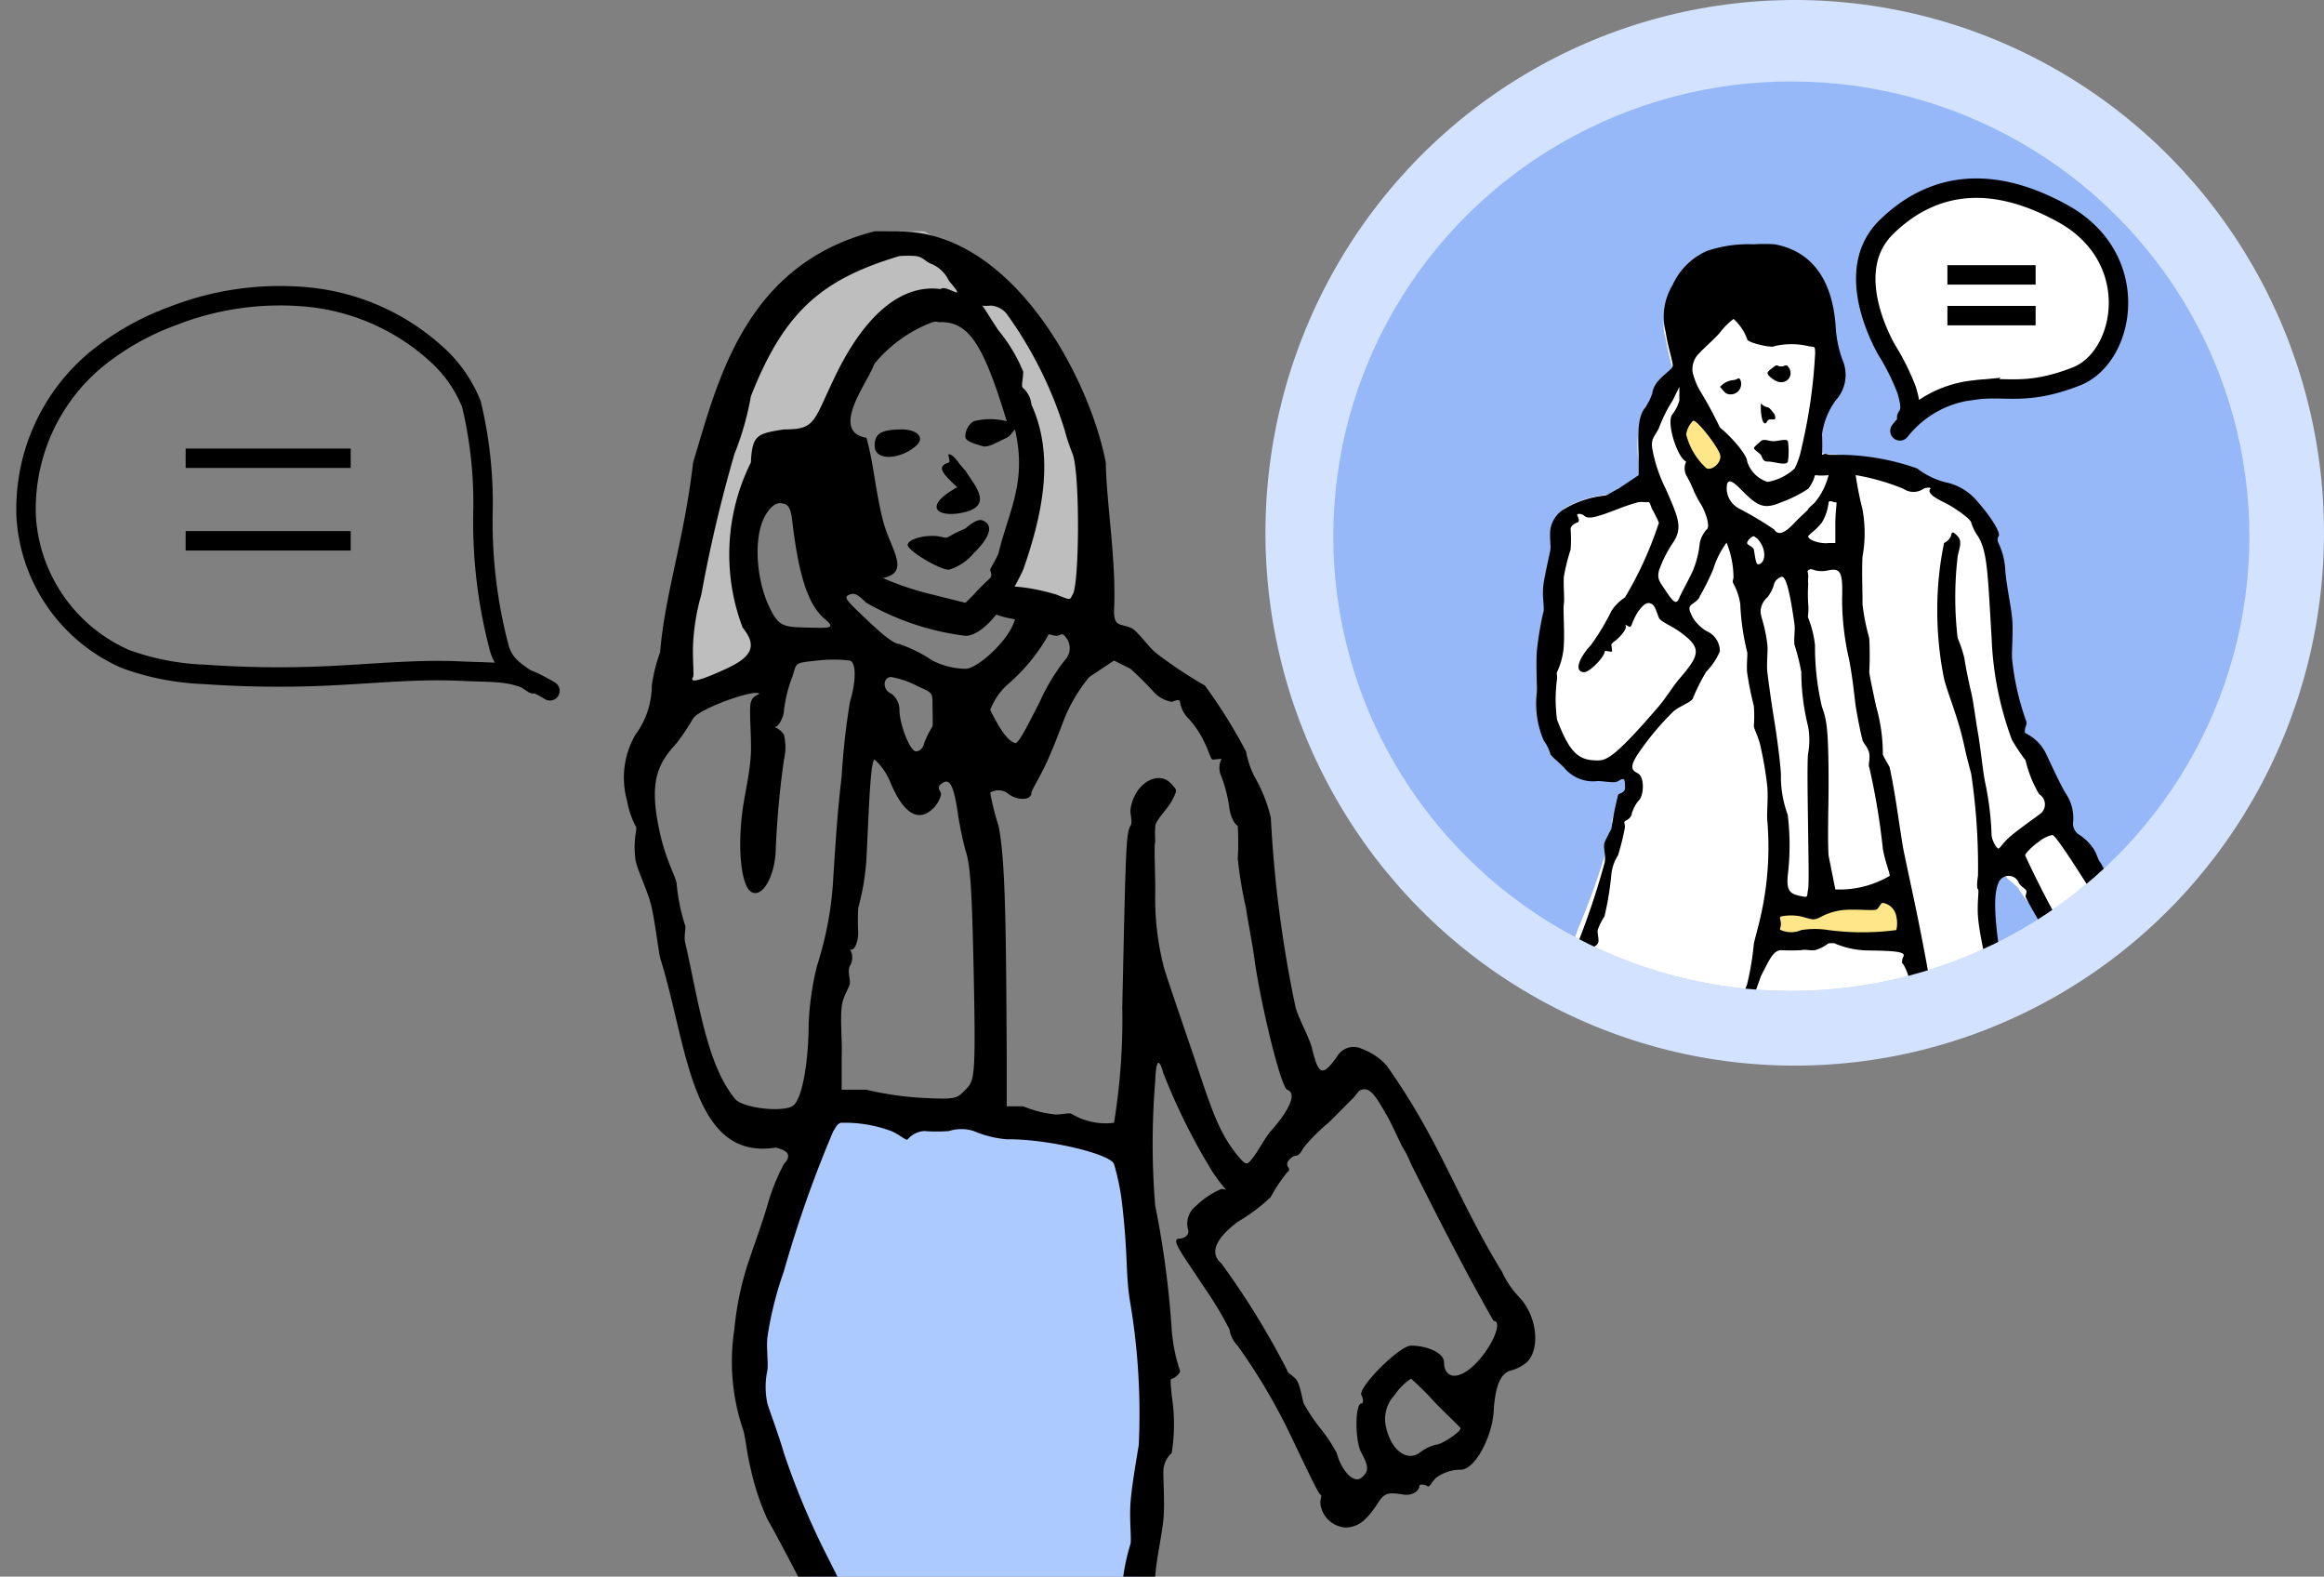 <svg xmlns="http://www.w3.org/2000/svg" width="119.59" height="81.112"><rect width="100%" height="100%" fill="#808080" stroke="none"/><defs><clipPath id="a"><ellipse data-name="Ellipse 116" cx="23.57" cy="23.395" rx="23.57" ry="23.395" fill="#96b8f8"/></clipPath><clipPath id="b"><path data-name="Rectangle 353" fill="#fff" stroke="#707070" d="M0 0h85.35v69.214H0z"/></clipPath></defs><g data-name="Group 1168" transform="translate(-213.207 -687.707)"><ellipse data-name="Ellipse 117" cx="27.236" cy="27.411" rx="27.236" ry="27.411" transform="translate(278.325 687.707)" fill="#d3e2ff"/><g data-name="Mask Group 94" transform="translate(281.817 691.897)" clip-path="url(#a)"><ellipse data-name="Ellipse 115" cx="23.57" cy="23.395" rx="23.57" ry="23.395" fill="#96b8f8"/><path data-name="Path 2152" d="M11.523 34.219a2.931 2.931 0 00.7 1.047c.716.694.688.684 1.4.7a1.928 1.928 0 001.047-.349c.308-.192.349-.1.349.349 0 .256.064.627 0 .7a4.325 4.325 0 00-.7 1.4 1.728 1.728 0 010 .7 6.075 6.075 0 00-.349 1.048 38.192 38.192 0 01-1.4 3.841c-.63 1.7-.991 4.688-.7 5.238a3.47 3.47 0 002.095 1.746 1.294 1.294 0 011.047.7 4.5 4.5 0 01.349 1.746c-.015.529-.008 2.929 0 4.539a9.4 9.4 0 000 1.746c.113.451.27 1.089.349 1.4s.342.491.349.7a3.566 3.566 0 000 .7c.057 0 .022.1 0 .349s-.044.285 0 .349a8.222 8.222 0 01.35 2.1c.014.9-.052 1.66 0 1.746s.071 0 0 0c-.273 0-.323 1.777 0 3.142a15.369 15.369 0 01.349 3.492c-.008.035.042.747 0 1.4a23.945 23.945 0 000 2.794c.005.207-.116.256 0 .349.256.214.271.709 0 1.746a8.392 8.392 0 000 1.746c-.33 1.465-.034 2.137 1.4 2.444a1.96 1.96 0 001.4-.349 2.359 2.359 0 00.7-.7c.086-.15.221-.155.349-.349a10.567 10.567 0 00.7-2.793 1.859 1.859 0 01.349-.7c.8-1.179.969-2.086 1.048-5.936.042-1.932-.03-3.57 0-3.841s.307-1.167.349-1.746-.042-1.288 0-1.746c.079-.909.563-3.277.7-3.841.042-.194.191-1.214.349-2.1.465-2.61.853-3.412 1.048-2.095.057.372-.057.969 0 1.048a2.373 2.373 0 01.349 1.047 6.746 6.746 0 00.349 1.4c.258.773.339 3.047 1.048 7.682a32.546 32.546 0 01.7 6.286c.035 3.4-.043 4.342 0 7.332.03 1.266.056 1.7.349 2.1a1.77 1.77 0 01.349 1.048 2.574 2.574 0 00.349 1.047c.064.043 0 .15 0 .349 0 .229.172.305.35.349s.391.228.349.349-.193 0 0 0c.165 0 .349.27.349.349s-.057.015 0 0a.582.582 0 01.349 0 1.651 1.651 0 00.7 0c.187-.036.349.292.349.349s.15 0 .349 0 .285-.093.349 0 .228.4.349.349.349-.072.349 0 .105-.228.349-.349a2.13 2.13 0 001.047-1.746 2.892 2.892 0 00-.7-1.746 1.562 1.562 0 01-.349-1.746c.078-.264-.042-1.172 0-2.1a23.32 23.32 0 01.349-3.492 11.711 11.711 0 00.349-2.794 13.8 13.8 0 01.349-1.4 4.465 4.465 0 000-1.048 7.759 7.759 0 010-1.4 9.515 9.515 0 00.349-1.746c-.042-.463-.305-1.522-.349-2.1a37.373 37.373 0 00-.349-4.539 10.469 10.469 0 01-.7-3.143 79.836 79.836 0 010-2.444v-1.746h.7c.667.128.868-.01 1.047-.7a12.422 12.422 0 000-3.841 10.1 10.1 0 01-.349-1.746c-.158-2.855-.229-4.023-.349-4.888a6.645 6.645 0 010-3.143c.2-.492.462-.436.7 0 .092.172.248.249.349.349s.344.263.349.349a5.214 5.214 0 001.746 1.746c.428.1 1.2-.331 1.746-1.047a1.421 1.421 0 00.349-1.048c0-.329.072-.7 0-.7s-.044.143 0 0-.241-.59-.349-.7-.177-.433-.349-.7a2.7 2.7 0 00-.7-.7c-.209-.13 0-.283 0-.7a3.334 3.334 0 00-.7-1.4 15.68 15.68 0 01-1.048-1.746 10.4 10.4 0 00-.7-1.4c-.071 0-.042.114 0 0a.4.4 0 000-.349 13.836 13.836 0 01-.7-3.142c-.029-.458-.278-1.4-.349-2.1s.037-1.807 0-2.444a3.869 3.869 0 00-.349-1.4c-.079-.093-.037.035 0 0 .136-.128-.354-1.308-1.047-2.1a2.972 2.972 0 00-1.746-1.047c-1.009-.293-1.116-.234-1.4-.349a13.982 13.982 0 00-3.841-1.048h-.349a1.293 1.293 0 00-.7 0c.064-.3.32-.376.349-.7a3.969 3.969 0 01.349-1.746 1.987 1.987 0 00.349-2.1 6.226 6.226 0 01-.349-1.746c-.172-2.361-.962-3.853-2.793-4.19a8.667 8.667 0 00-1.048 0 6.771 6.771 0 00-2.444.349 4.476 4.476 0 00-1.746 2.1 2.351 2.351 0 00-.349 2.094c.115.815.406 1.589.349 1.746s-.427.391-.7.7a1.3 1.3 0 00-.349.7c0 .071-.249.226-.35.349a5.169 5.169 0 00-.349 2.794v1.048l-.7.349a3.808 3.808 0 01-1.047.349 5.216 5.216 0 00-2.095.7c-.259.229-.284.818-.349 1.4a6.585 6.585 0 01-.349 1.048 10.685 10.685 0 010 1.4c-.079.58-.307 1.131-.349 1.4s.042 1.287 0 2.1a12.167 12.167 0 01-.349 1.746 6.235 6.235 0 00.7 2.793c.156.213.351.273.351.354z" fill="#fff"/><path data-name="Path 2156" d="M18.157 13.967l-.349-2.793 1.746-2.1a8.18 8.18 0 012.793-.349c.715.228 2.791 1.052 2.793 2.1s0 2.444 0 2.444h-3.142l-1.4-1.746-1.746 1.746z"/><path data-name="Path 2154" d="M23.046 42.251l-.7 1.746v.349l2.1-.349 5.238.349a10.267 10.267 0 000-1.746 1.5 1.5 0 00-.7-1.048s-3.516 1.272-4.19 1.048a10.971 10.971 0 00-1.748-.349z" fill="#ffe789"/><path data-name="Path 2153" d="M18.856 20.252s-1.323-2.355-1.048-3.492c1.32.474 2.718 1.885 2.794 2.793-.181.78-1.746.699-1.746.699z" fill="#ffe789"/><path data-name="Path 2148" d="M21.649 8.38a6.607 6.607 0 00-2.444.349 3.5 3.5 0 00-1.746 1.746 3.151 3.151 0 00-.349 2.444c.119.837.408 1.584.349 1.746s-.42.382-.7.7a1.264 1.264 0 00-.35.7 2.946 2.946 0 01-.349.7c-.382.47-.392 1.2-.349 2.444v1.048l-1.047.7c-.435.22-.572.342-.7.349a5.068 5.068 0 00-2.095.7 1.5 1.5 0 00-.7 1.047c-.043.435.03.85 0 1.048s-.26 1.152-.349 1.746.043 1.124 0 1.4a16.986 16.986 0 00-.349 2.1c-.045.831.023 1.809 0 2.1a4.826 4.826 0 00.349 2.444 2.257 2.257 0 01.349.7c0 .088.273.281.7.7a1.929 1.929 0 001.746.7c.448.015.863.126 1.048 0 .316-.2.349-.113.349.349 0 .263-.283.276-.349.349a14.708 14.708 0 00-.349 1.746c-.008.036-.248.463-.349.7s.073.658 0 1.047a39.572 39.572 0 01-1.4 4.19c-.646 1.747-1 4.324-.7 4.888a3.384 3.384 0 002.095 1.746c.361 0 .886.643 1.047 1.048a4.373 4.373 0 01.349 1.746c-.015.543-.008 2.886 0 4.539a9.153 9.153 0 000 1.746c.117.463.269 1.081.349 1.4s.342.835.349 1.047-.051.349 0 .349.022.093 0 .349a2.594 2.594 0 000 .7 4.674 4.674 0 01.349 1.746c.015.925-.052 2.007 0 2.1s.074 0 0 0c-.28 0-.331 1.74 0 3.143a14.964 14.964 0 01.35 3.492c-.008.036.043.729 0 1.4a23.253 23.253 0 000 2.793c.006.213-.119.6 0 .7.263.22.278.682 0 1.746a8.182 8.182 0 000 1.746c-.339 1.5-.072 2.128 1.4 2.444a1.913 1.913 0 001.4-.349c.309-.175.61-.2.7-.349s.218-.5.349-.7a10.267 10.267 0 00.7-2.793 1.81 1.81 0 01.349-.7c.816-1.211.966-2.332 1.047-6.285a31.246 31.246 0 01.349-3.841c.03-.28-.043-1.152 0-1.746s.306-1.276.349-1.746c.081-.933.21-3.611.349-4.19.043-.2.188-.841.349-1.746.478-2.68.848-3.447 1.047-2.095a1.437 1.437 0 00.349.7c.066.081-.051.5 0 1.048a11.175 11.175 0 00.349 1.746 68.286 68.286 0 011.4 7.682 31.651 31.651 0 01.7 6.285c.036 3.491-.045 4.611 0 7.682.031 1.3.048 1.685.35 2.1a3.046 3.046 0 01.349 1.4.955.955 0 00.349.7c.066.044 0 .144 0 .349 0 .235.167.3.349.349s.392.225.349.349-.2.349 0 .349c.169 0 .349-.081.349 0s-.058.365 0 .349a.568.568 0 01.349 0 1.615 1.615 0 00.7 0c.192-.038.349-.058.349 0s.144 0 .35 0a1.391 1.391 0 01.7.349c.058.1.225.052.349 0s0-.073 0 0 .448.124.7 0a1.8 1.8 0 00.7-1.746 4.18 4.18 0 00-.7-2.1 1.53 1.53 0 01-.349-1.746 9.561 9.561 0 00.349-2.095 22.75 22.75 0 01.35-3.492 25.711 25.711 0 010-3.143 13.531 13.531 0 01.349-1.4 4.321 4.321 0 000-1.048c0-.117.269-.8.349-1.4a7.205 7.205 0 000-1.746c-.043-.476.045-1.507 0-2.1a17.625 17.625 0 00-.7-4.539 13.16 13.16 0 01-.7-3.492c-.007-.161-.015-1 0-2.095v-2.1h.7c.685.132.863.009 1.047-.7a12.089 12.089 0 000-3.841 9.858 9.858 0 01-.349-1.746c-.162-2.932-.225-4.348-.349-5.238-.271-2-.177-2.716 0-3.143a.563.563 0 011.048 0c.094.177.245.246.349.349s-.006.261 0 .349c.015.3 4.512 7.594 4.888 7.682a2.707 2.707 0 002.1-1.048 1.388 1.388 0 00.349-1.047c0-.339.073-.7 0-.7s-.395-.2-.349-.349-3.032-6.174-3.143-6.285-.172-.426-.349-.7a2.618 2.618 0 00-.7-.7.677.677 0 01-.349-.7 2.257 2.257 0 00-.349-1.4c-.28-.434-.731-1.425-1.047-2.095a2.272 2.272 0 00-1.047-1.048c-.073 0-.044-.232 0-.349a.388.388 0 000-.349 13.446 13.446 0 01-.7-3.143c-.03-.47.074-1.382 0-2.1s-.311-1.789-.349-2.444a3.745 3.745 0 00-.349-1.4.36.36 0 010-.349c.139-.132-.335-.937-1.047-1.746a2.9 2.9 0 00-1.746-1.048 4.166 4.166 0 01-1.4-.7 12.331 12.331 0 00-3.841-.7h-.7c-.177-.058-.144-.073-.349 0a10.06 10.06 0 000-1.048 3.845 3.845 0 01.7-1.746 1.943 1.943 0 00.349-2.1 6.052 6.052 0 01-.349-1.746c-.177-2.424-1.262-3.844-3.143-4.19a8.394 8.394 0 00-1.047 0zm1.047 1.047c.3.03.479-.119.7 0a2.453 2.453 0 011.047 1.746c.22.933.466.894-.349 1.048-1.552.294-1.463.245-2.1-.349a1.183 1.183 0 00-.7-.349.793.793 0 01-.349-.349c-.2-.514-1.306.188-1.746 1.048-.243.47-.463.7-.7.7-.124 0-.349-.286-.349-.7a5.092 5.092 0 01.349-1.4 3.191 3.191 0 01.7-1.048c.419-.412.508-.276 2.095-.349a9.586 9.586 0 011.4 0zm-2.095 2.793a2.609 2.609 0 01.7 1.048c0 .169 1.288.468 1.4.349a3.859 3.859 0 011.746 0c.293.066.342-.061.349.349a27.058 27.058 0 01-.7 4.888 4.156 4.156 0 01-.349 1.048 2.7 2.7 0 01-1.4.7 1.606 1.606 0 01-1.048-1.048c-.015-.369-.86-1.313-1.4-1.746-1.021-2.087-1.081-1.744-1.4-2.794a1.133 1.133 0 01.349-1.047c.19-.22.724-.673 1.048-1.047a3.509 3.509 0 01.7-.7zm2.444 2.444c-.192 0-.187-.126-.349 0s-.357.253-.349.349.174.238.349.349c.574.359 1.088-.228.7-.7-.1-.126-.159 0-.349 0zm-2.444.7a1.044 1.044 0 00-.7.349c.073.073.238.311.349.349a.539.539 0 00.7-.7c-.094-.183-.122-.023-.349 0zm-2.793.349v.7a2.08 2.08 0 01-.349.7c-.353.374.234 2.24.7 2.444.058.023.038-.066 0 0a.8.8 0 000 .7 6.1 6.1 0 01.349.7 5.466 5.466 0 00.349.7c.271.39.577 1.257.349 1.4a1.47 1.47 0 00-.349.7 4.929 4.929 0 01-.349 1.4c-.235.513-.648 1.258-.7 1.4-.141.4-.317.225-.7-.349-.3-.462-.459-.585-.349-1.048a6.381 6.381 0 01.7-1.4c.536-.779.32-1.272-.349-2.793a7.654 7.654 0 01-.7-2.1 1.161 1.161 0 010-.349c.023-.205.261-.478.35-.7a7.484 7.484 0 01.7-1.4zm4.539 1.047c-.354-.06-.349-.376-.349 0 0 .44.12 1.118.349.7.109-.205.542.138.349-.349-.086-.1-.232-.329-.349-.349zm-3.841.7c.175-.111 1.3 1.349 1.4 1.746.1.367-.383.822-.7.7a3.518 3.518 0 01-1.048-1.746 1.27 1.27 0 01.349-.7zm4.19 1.047c-.25.021-.529-.154-.7 0-.124.118-.328.276-.349.349s.268.253.349.349c.094.117.076.349.349.349.374 0 .959.243 1.048 0a3.608 3.608 0 000-1.047c-.053-.132-.448-.023-.7 0zm4.19 1.746a11.7 11.7 0 012.444.7.922.922 0 001.048 0c.161-.081.407-.066.349 0-.111.116-.1.317.7.7.559.271 1.4.88 1.4 1.048a2.468 2.468 0 00.349.7c.49.794.5 1.939.7 5.238a16.87 16.87 0 001.047 5.238 10.578 10.578 0 00.7 1.047 6.156 6.156 0 00.7 1.746.612.612 0 010 1.048c-.212.162-.941.674-1.4 1.048s-.617.7-.7.7-.334-.405-.349-.7a15.433 15.433 0 00-.35-2.794c-.11-.589-.217-1.694-.349-2.444s-.238-1.648-.349-2.1-.306-1.4-.349-1.746a6.4 6.4 0 00-.349-1.048 17.954 17.954 0 010-4.19c.067-.4.265-.762 0-1.048-.286-.3-.3-.212-.349 0a.716.716 0 01-.35.349 16.832 16.832 0 00-.349 3.492 17.622 17.622 0 00.349 3.492c.19.771.747 2.045 1.048 3.492.081.4.276 1.116.349 1.4a32.549 32.549 0 01.349 5.238c-.051.331-.068.655 0 .7s-.053.663 0 1.4.275 1.662.349 2.095a18.118 18.118 0 01.35 2.1c.126 2.035.218 4.212.349 4.888a15.27 15.27 0 010 1.746v1.048h-.7a1.57 1.57 0 01-1.047 0c-1.1-1.653-.7-2.578-1.048-4.539-.2-1.094-.625-3.224-.7-3.841-.6-3.349-.874-4.45-1.4-6.984-.25-1.484-.39-2.742-.7-4.19-.116-.235-.385-.64-.349-.7a8.848 8.848 0 00-.35-2.444c-.116-.557-.3-1.387-.349-1.746a17.107 17.107 0 000-1.746 11.517 11.517 0 01-.349-1.746c.013-.44-.043-1.622 0-2.444a6.781 6.781 0 000-2.444 17.6 17.6 0 01-.349-1.746c0-.169-.059-.006 0 0zm-2.1 0c.074.053-.066-.023 0 0a2.807 2.807 0 00.7 0 3.557 3.557 0 01-.7 1.4c-.111.117-.349.3-.349.349s-.39.367-.7.7c-.551.6-.865.644-1.048.349a18.215 18.215 0 00-1.746-1.047 1.193 1.193 0 01-.7-1.048c0-.448.147-.558.7 0 .875.89 1.183 1.082 2.095.7a6.743 6.743 0 001.4-.7 1.919 1.919 0 00.349-.7zm1.048 1.4c.126-.074.015.211 0 1.048v1.046h-.349c-.412.053-1.048-.144-1.048-.349 0-.053.4-.317.7-.7a2.449 2.449 0 00.349-1.048c.053-.139.306.03.349 0zm-9.777 0c.273-.036.195-.01.349.349a7.141 7.141 0 01.35.7 18.919 18.919 0 01-1.746 3.841 2.412 2.412 0 00-.7.7 11.845 11.845 0 01-1.047 1.746c-.655.7-.878 1.4-.35 1.4.294 0 1.048-.8 1.048-1.048 0-.088.269 0 .349 0s0-.248 0-.349.151-.157.349-.349c.287-.271.5-.6.349-.7s-.184-.058 0 0 .261.22.349 0a3.448 3.448 0 01.349-.7c.235-.3.428-.518.7-.349.169.109.261.5.35.7s.658.42 1.047.7c1.191.852 1.072 1.194 0 2.444-.265.3-.694.985-1.047 1.4-2.2 2.563-2.672 2.793-3.143 2.793-.97 0-1.427-.333-2.1-2.1a7.734 7.734 0 010-2.095c.015-.19-.036-.276 0-.349a3.722 3.722 0 00.35-1.4c.043-.741-.045-1.86 0-2.1s-.028-.838 0-1.4a9.665 9.665 0 01.349-1.4 6.974 6.974 0 000-1.048c0-.184.21-.306.349-.349s.051-.253 0-.349c-.073-.132.218-.117.349 0 .207.192.586.1 1.747-.349a9.561 9.561 0 011.047-.349 1.891 1.891 0 01.349 0zm5.587 1.746a.9.9 0 01.349.349c.263.412.227.908 0 1.048s-.238-.016-.349-.7c-.03-.169-.357-.246-.349-.349.006-.146.268-.37.349-.349zm-1.4.349a4.787 4.787 0 01.349 1.746c0 .154-.081.2 0 .349a3.08 3.08 0 01.349 1.048 12.517 12.517 0 00.349 2.444c.045.073-.03.563 0 1.048a17.1 17.1 0 00.349 1.746 6.782 6.782 0 010 1.048c.038.19.276.658.349 1.048a18.718 18.718 0 01.349 2.1c.043.677-.045 1.386 0 1.746a16.122 16.122 0 01-.349 4.889c-.134.589-.319 1.235-.349 1.4a14.419 14.419 0 01-.349 2.095 34.9 34.9 0 01-2.095 4.539c0 .075.119.127 0 .349a7.31 7.31 0 00-.7 1.4c.015.058.073.349 0 .349s-.349-.081-.349 0a1.494 1.494 0 01-1.048 1.048c-.5 0-.6-.282-.7-1.048a1.432 1.432 0 00-.349-.7c-.089-.111-.2-.724-.349-1.047a1.761 1.761 0 00-.7-.7c-.192-.1-.225-.261-.349-.349s-.688-.174-1.048-.349c-.655-.323-1.017-.431-1.048-1.047a17.006 17.006 0 01.349-1.746c.191-1.147.1-1.746 0-1.746s-.1.066 0 0a2.619 2.619 0 00.35-.7c.02-.154.238-.188.349-.349s-.028-.463 0-.7a3.107 3.107 0 01.349-.7 15.525 15.525 0 00.349-2.1 2.3 2.3 0 01.349-1.048 12.345 12.345 0 00.349-1.4c.031-.154-.065-.3 0-.349s.3-.135.349-.349a1.866 1.866 0 01.349-.7c.293-.248.323-1.192 0-1.4-.25-.154-.551-.231 0-1.047a14.326 14.326 0 011.746-2.1c.273-.293.888-.478 1.048-.7a9.693 9.693 0 01.7-1.4 3.427 3.427 0 00.7-1.048 1.124 1.124 0 00-.7-1.047 2.111 2.111 0 01-.7-.7c-.147-.331-.286-.514 0-.7.169-.117.349-.268.349-.349a13.794 13.794 0 00.7-1.4 4.608 4.608 0 01.7-1.4zm4.19 1.4c.081-.037.084-.1.349 0a1.394 1.394 0 00.7 0c.589-.109.743.044.7 1.4a13.7 13.7 0 00.349 3.143c.2.984.306 2.166.349 2.444.169 1.014.283 1.46.349 1.746.03.154.3.382.349.7s-.066.582 0 .7a35.585 35.585 0 01.7 4.19c.118.7.387 1.308.349 1.4a5.087 5.087 0 01-2.444.7h-.349l-.349-1.746c-.058-.9 0-2.582 0-3.492.006-3.263-.122-3.521-.349-4.19A13.484 13.484 0 0124.788 29a5.338 5.338 0 00-.349-1.4c-.045-.068.043-.324 0-.7a7.96 7.96 0 010-1.048 1.367 1.367 0 010-.349c.008-.22-.073-.321 0-.349zm-1.4.349c.22-.126.433.534.7 2.444.036.279-.045.769 0 1.048a10.634 10.634 0 01.349 1.4 11.715 11.715 0 00.349 2.793 3.884 3.884 0 010 1.4c-.053.432-.021 2.3 0 3.841s.051 2.915 0 3.143c-.081.367.046.43-.349.349-.6-.118-.759-.274-.7-1.047a12.833 12.833 0 000-3.143 5.69 5.69 0 01-.349-2.1c-.043-.677-.2-1.881-.349-2.793s-.3-2.012-.349-2.444.037-1.081 0-1.4c-.124-1.08-.356-1.43-.349-1.746a1.017 1.017 0 01.349-.7 1.835 1.835 0 00.349-.7.6.6 0 01.349-.349zm13.967 13.269c.322 0 4.492 6.939 4.889 7.682a1.007 1.007 0 010 1.048c-.433 1.044-.911 1.191-1.4.7a51.129 51.129 0 01-4.888-8.38c0-.1.4-.5.7-.7a1.639 1.639 0 01.7-.349zm-8.729 3.492a.844.844 0 01.7.7 1.548 1.548 0 010 .7 13.454 13.454 0 01-3.492 0 4.423 4.423 0 00-1.4 0 1.3 1.3 0 01-1.048 0c-.109-.036.015-.128 0-.349s-.1-.291 0-.349a2.546 2.546 0 011.048 0c.581.154.622.228 1.047 0a3.136 3.136 0 011.4-.349c.543-.015 1.205.045 1.4 0 .132-.03.239-.362.35-.349zm-2.444 2.1c.065.015-.043-.036 0 0a4.546 4.546 0 001.746.349c1.434.023 1.923.071 1.746.349-.036.074-.1.312 0 .349a2.368 2.368 0 01.349 1.047 2.514 2.514 0 01.349 1.048c-.015.374-.058.7 0 .7s-.021.317 0 .7c.78 2.265.879 4.7 1.746 6.634.573.53.625 1.449.7 3.492a16.463 16.463 0 00.349 2.444c.051.316-.023.732 0 1.047a8.022 8.022 0 00.349 1.746 6.324 6.324 0 01.349 2.444c.043.948-.081 2.278 0 2.794a8.519 8.519 0 01.35 1.4c-.043.316-.268 1.393-.35 2.444a11.658 11.658 0 01-.349 2.1 15.03 15.03 0 00-.349 2.444c-.013.354.058 1.114 0 1.746s.03 1.5 0 2.1a10.5 10.5 0 01-.349 2.793c-.059.06-.907.18-1.746.349-2.056.42-2.138.336-2.1-2.1.081-4.5.207-9.644 0-10.475a12.89 12.89 0 01-.349-1.746 4.951 4.951 0 00-.35-1.746c-.066-.28.037-1.037 0-1.4a7.507 7.507 0 00-.7-2.794c-.066 0-.038-.24 0-.349s-.187-.669-.349-1.4a6.037 6.037 0 010-1.746 10.655 10.655 0 00-.349-1.4c-.154-.609-.319-1.533-.349-1.746s-.3-.289-.349-.349a5.492 5.492 0 010-1.048 1.274 1.274 0 00-.349-1.048c-.281-.331-.265-.357 0-1.048a4.8 4.8 0 00.349-1.047c-.036-.066-.081 0 0 0 .118 0 .327-.686.349-1.048 0-.073.255-.268.349-.349a.866.866 0 000-1.048c-.25-.258-.24-.344-.349 0-.06.184-.47.906-.7 1.4a5 5 0 00-.349 1.048c0 .044-.24.1-.349.349s-.26.732-.349 1.048c-.316 1.138-.987 4.163-1.047 4.539a8.208 8.208 0 010 1.048 8.584 8.584 0 00-.349 1.048 11.586 11.586 0 01-.349 1.4 13.1 13.1 0 00-.349 2.1c-.051.748.045 1.331 0 1.4s.03.872 0 1.746a5.912 5.912 0 01-.349 1.746c-.045.073-.015 1.029 0 2.095a37.316 37.316 0 01-.7 7.333c-.256.412-1.053.4-2.095 0-1.375-.528-1.359-.642-1.4-2.793-.015-1.044.013-1.956 0-2.1a.472.472 0 00-.349-.349c-.22-.015-.242.1 0 0 .213-.081.327-.155.349-.7a8.825 8.825 0 000-1.4 4.584 4.584 0 01-.349-1.047c-.051-.47.03-1.154 0-1.4a19.321 19.321 0 01-.349-2.794c-.037-1.228.044-2.515 0-2.793a8.9 8.9 0 01-.349-1.4 8.907 8.907 0 00-.35-2.793 6.234 6.234 0 01-.349-2.444c-.005-.551 0-1.073 0-1.4.008-.963.041-.794.349-.7.169.051.745-.028 1.048 0 .506.052.264-.089.7-.7a13.116 13.116 0 001.4-2.1c.852-2.234 1.688-4.141 2.444-6.285 0-.038.2-.4.349-.7.22-.41.4-.678.7-.7a10.29 10.29 0 001.048 0c.235-.051.42.029.7 0a2.019 2.019 0 00.7-.349 1.347 1.347 0 01.349 0zm-7.333 35.616c.088 0 .246-.124.349 0s.092.3.349.349c.852.169 1.048.406 1.048 1.4a2.7 2.7 0 01-1.048 2.444 1.5 1.5 0 01-1.4 0c-.235-.147-.312-.721-.349-1.4a5.461 5.461 0 010-.7c.022-.271-.081-.529 0-.7a3.228 3.228 0 00.349-.7 2.665 2.665 0 01.349-.7c.1-.117.271 0 .349 0zm13.618 5.587l.7 1.048a1.953 1.953 0 01.349 2.444c-.3.339-.511.3-1.746 0-1.034-.258-1.43-.436-1.746-1.048-.119-.24 0-.679 0-1.047s-.124-.946 0-1.048c.1-.081.846.058 1.4 0zm0 0"/><path data-name="Path 2149" d="M29.506 17.28c.253-.354.2-.705 0-1.4a11.98 11.98 0 00-1.048-2.1c-.732-1.336-1.962-4.361 0-6.285s4.9-3.008 9.079-.7 3.233 7.387.7 8.38c-2.607 1.022-3.666.47-5.238.7a5.564 5.564 0 00-3.841 2.1" fill="#fff" stroke="#000" stroke-linecap="round" stroke-miterlimit="10"/></g><g data-name="Mask Group 95" transform="translate(213.207 699.605)" clip-path="url(#b)"><path data-name="Path 2157" d="M41.614 69.214s-3.459-9.559-2.972-12.739 3.4-11.465 3.4-11.465h8.917l7.219 2.123 1.274 12.314-1.278 15.716-10.191 2.123-3.4-1.274z" fill="#adcaff"/><path data-name="Path 2155" d="M49.681 4.247c-1.492-.842-3.838.1-4.671 2.123a41.846 41.846 0 01-2.123 4.246l-3.4 2.548s-1.165 3.474-.849 5.1a8.969 8.969 0 00.849 2.548v1.7l-4.671 2.123s.782-7.209.849-8.068 2.984-11.569 4.671-13.163 5.652-4.334 7.219-3.4a15.516 15.516 0 016.369 6.369c1.817 3.632 3.171 10.475 2.972 12.739-.74 1.171-4.246 0-4.246 0l-1.274-.849s1.471-4.76 1.274-6.794-1.477-6.38-2.969-7.222z" fill="#bebebe"/><path data-name="Path 2146" d="M46.284.002a7.092 7.092 0 00-1.274 0c-6.731 1.71-8.1 7.816-9.342 11.89-.469 4.022-1.441 6.707-1.7 9.766a8.261 8.261 0 00-.425 1.7 4.312 4.312 0 01-.849 2.548 4.408 4.408 0 00-.424 3.4 4.611 4.611 0 00.424 1.274c.157.146-.135.538 0 1.7.054.514.66 1.653.849 2.548s.324 2.067.425 2.548c1.409 4.468 1.579 10.45 5.944 9.766.637.146.848.391.425.85a10.594 10.594 0 00-.849 2.123c-.28.96-.747 2.221-.849 2.548a15.555 15.555 0 00-.849 3.821 10.9 10.9 0 00.425 5.1c.146.369.2 1.24.425 2.123a12.86 12.86 0 00.849 2.548c1.44 2.547 4.671 9.019 4.671 9.342 0 .212.3.425.425.425s.02-.092 0 0a10.49 10.49 0 00.425 1.7 15.164 15.164 0 01.425 1.7c.269 1.407.715 1.7.849 1.7.089 0-.034.392 0 .849.046.715.088 1.031-.849 2.123-.6.706-1.274 1.186-1.274 1.274a1.62 1.62 0 01-.425.849c-.289.245-.425.336-.425.424a8.653 8.653 0 01-.849 1.274 28.222 28.222 0 00-1.7 2.972 7.494 7.494 0 01-2.548 2.973c-.915.772-1.866 1.877-2.123 2.123s-.871.256-1.274.425a4.636 4.636 0 00-1.274.849 3.63 3.63 0 01-1.274.849 5.975 5.975 0 00-1.7 1.274c-.457.6-.534 1.418 0 1.7.368.2.636-.035 1.274-.424.715-.449.715-.335.849 0a6.408 6.408 0 010 1.7c-.112 1.372.67 3.178 1.7 5.1.278.5.424.695.424.849a2.874 2.874 0 00.425 1.274 7.75 7.75 0 01.849 1.274 1.57 1.57 0 001.274.849.444.444 0 00.425-.425c0-.292.715-.983.849-.849.057.057.515-.415.849-.849.569-.761.424-.873.424-3.4a13.69 13.69 0 01.425-3.4 21.613 21.613 0 012.972-3.4c1.575-1.564 2.972-2.9 2.972-2.972 0-.191 1.04-.849 1.274-.849.112 0-.012-.089 0 0s.379.461.424.849-.077 1.16 0 1.7.333.849.425.849c1.349 4.3 2.984 6.887 3.822 11.04.168 1.487-.034 2.181-.425 4.671-.266 1.687-.356 4.078-.425 5.1-.1 1.641.013 1.754.425 2.123.7.635 1.251.278 1.274-.849a10.9 10.9 0 010-1.7l.425-.849.424 1.274c.389.612.781 1.085.85 1.274a14.573 14.573 0 002.972 3.822 7.5 7.5 0 002.123.425c1.552.112 1.922.256 2.548-.425a2.158 2.158 0 00.425-1.274c.112-1.755.166-2.445 0-2.548-.1-.054 0-.537 0-.849s-.3-.626-.425-.849a15.566 15.566 0 01-1.274-2.972c0-.165.134 0 0 0s-.069-.322 0-.425a7.494 7.494 0 00-.849-2.548 16.36 16.36 0 01-1.274-3.4c0-.335-.09-.973-.425-3.4a22.587 22.587 0 01-.424-2.972c.011-1 .143-1.607 0-1.7-.169-.123-.212-.425 0-.425.257 0 .146-.058 0-1.7-.1-1.118-.023-3.207 0-4.671s-.034-4.27 0-5.945c.034-2.044.166-2.972 0-2.972-.134 0-.166-.31 0-.425.223-.143.08-.424 0-1.274a2.884 2.884 0 01.424-1.7 17.147 17.147 0 00.425-3.822c.077-1.709-.046-3.708 0-4.246.057-.592.146-.849 0-.849s-.146-.237 0-.425c.255-.323.256-1.857.425-4.246.057-.881.347-2.146.425-2.972s-.023-2.048 0-2.548a1.293 1.293 0 01.424-.849 9.412 9.412 0 000-2.973c-.034-.469-.1-.849 0-.849s.471-.268.425-.424a8.564 8.564 0 01-.425-2.124 48.373 48.373 0 00-.849-6.369 39.155 39.155 0 010-6.37c.034-.995.167-1.362.425-.424a31.563 31.563 0 002.548 5.1c.758 1.126.824.849.425.849a4.279 4.279 0 00-1.274.85 1.169 1.169 0 00-.425 1.274c.068.289-.279.425-.424.425-.524 0 .034.662 1.274 2.548a18.691 18.691 0 011.274 2.123 1.552 1.552 0 00.425.849 30.822 30.822 0 012.548 4.246c.86 1.775 1.587 3.354 1.7 3.4s0 .221 0 .425a1.4 1.4 0 001.274 1.274c.7 0 1.138-.406 1.7-1.274.346-.538.568-.536 1.274-.425.546.089.849-.236.849-.425 0-.146.313-.077.425 0 .112.057.133-.113.425-.425a2.116 2.116 0 011.274-.425c.749 0 1.618-1.7 1.7-2.972.077-1.375.368-1.966.849-2.123a2.076 2.076 0 00.849-.425c.714-.669.559-2.413-.425-3.4a4.773 4.773 0 01-.849-1.274c-2.267-3.673-3.209-6.785-5.945-10.616a3.26 3.26 0 00-1.274-.849.979.979 0 00-1.274.425c-.76 1.06-.951.893-1.274-.425-.146-.6-.67-1.486-.849-2.123a62.752 62.752 0 01-1.274-9.766 7.919 7.919 0 00-.849-2.123 4.694 4.694 0 01-.425-1.274 26.847 26.847 0 00-2.123-3.4 22.257 22.257 0 01-2.548-1.7c-.446-.4-.939-1.14-1.274-1.274-.514-.212-.849-.034-.849-.849.123-2.624-.381-5.41-.425-7.643C56.064 7.51 52.072.011 46.286.011zm0 1.274a5.3 5.3 0 01.849 0c.378.046.469.291.849.425a1.728 1.728 0 01.849.85c1.049 1.218-.156.144-.425.424-1.978-.269-3.925 1.267-5.52 4.671-1.052 2.213-.953 2.548-2.547 2.548-1.353.214-1.633.258-1.7 1.7a10.625 10.625 0 00-.425 8.492c.737.915.537 1.486-.849 2.123-1.33.614-1.91.759-1.7.425.057-.089-.034-1 0-1.7a11.312 11.312 0 01.425-2.548 72.638 72.638 0 011.7-7.219 14.963 14.963 0 00.849-2.973c1.729-4.419 3.7-6.035 7.643-7.219zm4.671 2.548a1.148 1.148 0 01.849.425 20.672 20.672 0 012.972 5.945 10.489 10.489 0 00.424 1.274c.38 1.038.346 6.67 0 7.219-.168.278-.046.326-.849 0-4.422-1.295-5.2.793-2.123 1.274-.268 1.049-1.922 2.548-2.548 2.548a3.923 3.923 0 01-1.7-.425 7.335 7.335 0 00-1.7-.849c-.289 0-.941-.548-1.7-1.274-1.106-1.049-1.183-1.139-.849-1.274.269-.1.426.021.849.425a13.6 13.6 0 005.1 1.7c.817 0 1.946-1.219 2.973-3.4 1.025-2.925 1.611-5.9.424-8.492a1.322 1.322 0 00-.424-.849c-.134-.08 0-.447 0-.849a8.233 8.233 0 00-1.274-2.123c-.414-.615-.781-1.251-.849-1.274a1.642 1.642 0 00.425 0zm-2.548.85c1.507-.023 2.247 1.319 3.4 5.1.011.034-.012-.034 0 0a3.382 3.382 0 00-1.7 0 .9.9 0 00-.425.849c.077.223.561.325.849.424.3.123.848-.236 1.274-.424.189-.089.282-.291.425-.425.626 2.724-.312 4.146-.849 6.369-.165.4-.425.772-.425.849s.123.268 0 .425a11.2 11.2 0 00-.849.849l-.425.425-1.7-.425a14.959 14.959 0 01-2.548-.849c1.463-.312.381-1.475 0-2.972s-.5-3.06-.849-4.246c-1.586-.255-.468-2.1 0-2.973a9.092 9.092 0 00.425-.85 7.138 7.138 0 012.972-2.123c.255-.057.2 0 .425 0zm-2.123 5.52c-1.082.023-1.274.313-1.274.849 0 .784 1.3.717 2.123 0 .533-.467-.016-.885-.849-.849zm2.548 1.274c-.091 0 .089.379 0 .425-.68.211-.313.582.425 1.274-1.9 1.061-.925 1.62.425 1.274 1.475-.38.357-1.5 0-2.123-.38-.392-.592-.826-.849-.849zm-8.492 2.548c.212.066.347.2.424.849.38 3.292.961 4.48 1.7 5.1.58.48.177.447-.849.425-1.352-.031-1.574-.022-2.123-1.274-.6-1.418-.749-3.622 0-4.671.369-.523.649-.479.849-.425zm10.191.849c-.146-.043-.412.036-.849.424-1.172.5-.783.536-1.274.425-.692-.146-1.7.11-1.7.425 0 .289 1.631 1.274 2.123 1.274a2.714 2.714 0 001.274-.849c.961-.938.982-1.507.425-1.7zm3.822 5.945c.234 0 .259-.169.425 0a.89.89 0 010 1.274 10.484 10.484 0 00-1.274 2.123c-.669 1.307-1.105 2.189-1.274 2.123-.234-.089-.559-.269-1.274-1.7a3.4 3.4 0 01.849-1.274 9.618 9.618 0 002.123-2.548c0-.157.2 0 .425 0zm2.972 1.274l.849.425a17.837 17.837 0 011.274 1.274 1.641 1.641 0 00.849.425c.123-.034.425-.177.425 0a1.5 1.5 0 00.424.849 4.749 4.749 0 01.849 1.274c.245.47.29.849.425.849s.5-.08.425 0a.981.981 0 000 .849 7.467 7.467 0 01.424 1.7c.089.538.345.849.425.849a15.265 15.265 0 010 1.7 21.3 21.3 0 00.425 2.548c.112.76.348 1.956.425 2.548.269 2.078 1.352 6.682 1.7 6.794.491.168.145 1.005-.849 2.124-.277.312-.658 1.019-.849 1.273-.357.46-.369.572-.849 0-1.115-1.361-1.441-2.729-2.548-5.945-.637-1.875-1.217-3.564-1.274-3.822a14.1 14.1 0 01-.425-3.822c0-.972-.077-2.548 0-2.548a6.958 6.958 0 010-.849c.057-.323.638-.873.849-1.274.323-.614.246-.547 0-.849-.657-.781-1.931-.075-2.123 1.274-.032.3.123.669 0 .849-.234.381-.248 1.157-.425 9.342a32.948 32.948 0 01-.425 5.945 3.414 3.414 0 01-2.123-.425c-.157-.12-.381-.023-.849 0a5.767 5.767 0 01-1.7-.425h-.849v-2.548c-.034-6.332-.056-10.168-.425-11.89a12.938 12.938 0 01-.425-1.7.831.831 0 01.849 0c.457.414 1.274.446 1.274 0 0-.123.492-.893.849-1.7s.681-1.674.85-2.123a8.363 8.363 0 011.274-2.123zm-13.588 0c.337.123.312 1.1 0 2.123a37.123 37.123 0 00-.425 3.822c-.234 2.021-.29 3.085-.425 5.1a17.778 17.778 0 01-.849 4.671 15.051 15.051 0 00-.425 2.972c0 1.752-.3 3.943-.849 4.246-.592.311-2.626.091-2.972-.425-1.452-1.8-1.856-5.064-2.548-8.068-.046-.358.077-.726 0-.849a9.68 9.68 0 01-.425-2.123c-.043-.325-.56-1.241-.849-2.548-.584-2.613-.189-3.553.849-4.671a12.305 12.305 0 00.849-1.274c.346-.514 3.151-1.517 3.4-1.274.043.046-.313.056-.425.425s.023 1.588 0 2.548-.336 2.29-.425 2.972c-.3 2.187-.033 3.966.425 4.246.581.369 1.228-.793 1.274-2.123a45.724 45.724 0 01.425-4.671 2.727 2.727 0 000-1.274c-.169-.315-.593-.425-.425-.425.123 0 .413-.437.425-.849a7.19 7.19 0 01.424-1.7c.258-.771.068-.715 1.274-.849a7.244 7.244 0 011.7 0zm2.123.849a4.628 4.628 0 011.274.425c.657.338.861.281.849.849 0 .38.035 1.151 0 1.274a4.409 4.409 0 00-.424.849c-.08.346-.3.425-.425.425-.314 0-.849-1.42-.849-2.123a1.044 1.044 0 00-.425-.849c-.449-.169-.448-.849 0-.849zm-.849 4.246a3.3 3.3 0 01.849 1.274c.669 1.541 1.409 1.931 2.123 1.274.269-.235.491-.695.425-.849s-.177-.267 0-.425c.38-.311.614-.2.849 1.274a18.567 18.567 0 00.425 2.123c.269.772.337 2.236.425 6.369.112 5.4.033 5.476-.425 5.945-.423.423-.414.513-2.123.425a16.5 16.5 0 01-2.973-.425h-1.274v-1.7c.034-.745-.08-1.911 0-2.548.065-.635.436-1.028.425-1.274s-.123-.638 0-.849a.829.829 0 000-.85c-.214-.233-.223-.123 0 0 .2.111.413-.3.425-.849a11.787 11.787 0 010-1.274 12.552 12.552 0 00.425-2.548c.123-2.467.2-5.084.425-5.1zm25.053 16.985c.457-.122.717.313 1.274 1.274.346.6.727 1.51.849 1.7a5.381 5.381 0 01.424.85c1.383 2.747 2.773 5.5 4.246 8.068.468 0-.012 1.231-.849 2.123-.961 1.018-1.7.838-1.7 0 0-.469-.861-.849-1.7-.849-.6 0-2.771 2.19-2.548 2.548.066.123.135.425 0 .425-.335 0-.349 1.921 0 2.548.4.734.368.962 0 1.273-.423.338-1.051-.416-1.274-1.273a8.087 8.087 0 00-.849-1.274 9.444 9.444 0 01-.849-1.274c-.1-.315-.19-1.04-.425-1.274s-.424-.3-.424-.424a40.769 40.769 0 00-3.4-5.52c-.592-.492-.322-1.243.849-2.123a9.232 9.232 0 001.7-1.274 7.985 7.985 0 01.849-1.274c.226-.166 0-.233 0-.425s.3-.425.424-.425.236-.078.425-.425a9.106 9.106 0 011.274-1.274c.389-.38 1.028-1.039 1.274-1.274.157-.157.268-.39.425-.425zm-26.751 1.7a6.828 6.828 0 012.547.425c.469.2.781.525.849.425a1.228 1.228 0 01.849-.425 8.156 8.156 0 001.274 0 2.087 2.087 0 011.274 0 5.532 5.532 0 001.7.425c2.033-.032 5.317.739 5.52 1.274a11.912 11.912 0 01.425 2.123c.311 2.736.156 3.566.425 5.1a34.522 34.522 0 01.424 7.219c-.1.637-.359 2.08-.424 2.972s.055 1.82 0 2.123a10.427 10.427 0 00-.425 2.123 17.719 17.719 0 010 2.548l-.425 1.274-.425-.425a3.356 3.356 0 01-.849-2.123 1.5 1.5 0 00-.425-.849.526.526 0 00-.849.425c-.012.18.009.267 0 .425a10.932 10.932 0 001.274 3.822 12.354 12.354 0 011.274 5.52v1.7h-.849a14.344 14.344 0 01-1.7.425c-.637.078-2.2.214-3.4.425l-2.123.424-.425-.849a7.367 7.367 0 01-1.274-2.548 10.177 10.177 0 00-.849-2.123c-.077-.123.011-.356 0-.425-.257-1.306-1.466-3.824-4.246-9.342a39.091 39.091 0 01-2.123-5.1c-.269-.938-.672-1.979-.849-2.548a4.068 4.068 0 010-1.7c.054-.39-.057-1.13 0-1.7a18.289 18.289 0 01.849-3.4 60.873 60.873 0 012.547-7.219c.068-.065.19-.414.425-.425zm29.3 13.164a16.668 16.668 0 011.274 1.274c.638.646 1.274 1.242 1.274 1.274 0 .2-.982.849-1.274.849a2.262 2.262 0 00-.849.425c-.648.449-1.441-.146-1.7-1.274a1.784 1.784 0 01.425-1.7 2.978 2.978 0 01.849-.849zM54.354 84.081a8.559 8.559 0 012.123 0 23 23 0 010 3.822c-.112 6.644-.146 14.9 0 17.409.246 4.376.446 6.014 1.7 8.493a8.217 8.217 0 001.274 1.7 9.356 9.356 0 00.849 2.548 12.892 12.892 0 01.849 2.548c.134.983-.123.849-.849.849a2.268 2.268 0 01-1.274-.425 10.981 10.981 0 01-2.972-3.4.557.557 0 00-.425-.424c-.1 0-.257-.435-.425-.849a4.093 4.093 0 00-.849-1.274c-.369-.269-.547-.459-.425-2.123.546-5.664-2.828-10.138-4.246-15.286-.169-1.118-.169-8.416 0-11.041.1-1.609.479-1.922 1.274-2.123 1.384-.669 1.679-.244 3.4-.425zm-6.37.425c.426.054.413.39.425 1.274a7.117 7.117 0 01-.425 1.7c-.1.446.092 1.8 0 2.973-.123 1.644-.526 2.248-.849 2.547a1.5 1.5 0 00-.424.85c0 .168-.224 0-.425 0a8.4 8.4 0 00-2.548 2.548c0 .169-.6 1.186-2.548 2.972a18.615 18.615 0 00-1.7 1.7l-.849 1.274v2.548c.043 2.95-.2 2.86-1.274 1.274a1.933 1.933 0 01-.425-.849 2.182 2.182 0 000-.849 36.017 36.017 0 01-.425-5.1c-.023-1.349-.11-1.585.425-2.123.326-.323.849-.5.849-.425s.067-.045.425-.425 1.2-1.241 1.7-1.7c1.138-1.061 1.764-1.9 1.7-2.123-.034-.089-.112 0 0 0s.259-.437.425-.849a8.992 8.992 0 01.849-1.7c.292-.4.849-.738.849-.85s.178-.159.425-.424a8.9 8.9 0 00.849-1.274c.6-1.161 2.415-3.05 2.972-2.972zm0 0"/><path data-name="Path 2147" d="M27.45 23.281c-.868-.586-1.554-.942-1.792-1.968a25.406 25.406 0 01-.806-6.803 21.8 21.8 0 00-.593-5.618 6.904 6.904 0 00-1.825-2.594 11.461 11.461 0 00-6.462-2.9 15.097 15.097 0 00-7.068.955A13.666 13.666 0 004.963 6.58a9.993 9.993 0 00-3.61 8.207 8.562 8.562 0 005.1 7.217 13.207 13.207 0 004.057.791 54.275 54.275 0 006.88.05c2.113-.11 4.224-.317 6.334-.216s2.755-.072 4.574 1.012" fill="none" stroke="#000" stroke-linecap="round" stroke-miterlimit="10" stroke-width="1.001"/><g data-name="Group 1165" fill="none" stroke="#000"><path data-name="Line 131" d="M9.554 11.677h8.493"/><path data-name="Line 132" d="M9.554 15.923h8.493"/></g></g><g data-name="Group 1164" fill="none" stroke="#000"><path data-name="Line 131" d="M313.418 701.849h4.539"/><path data-name="Line 132" d="M313.418 703.944h4.539"/></g></g></svg>